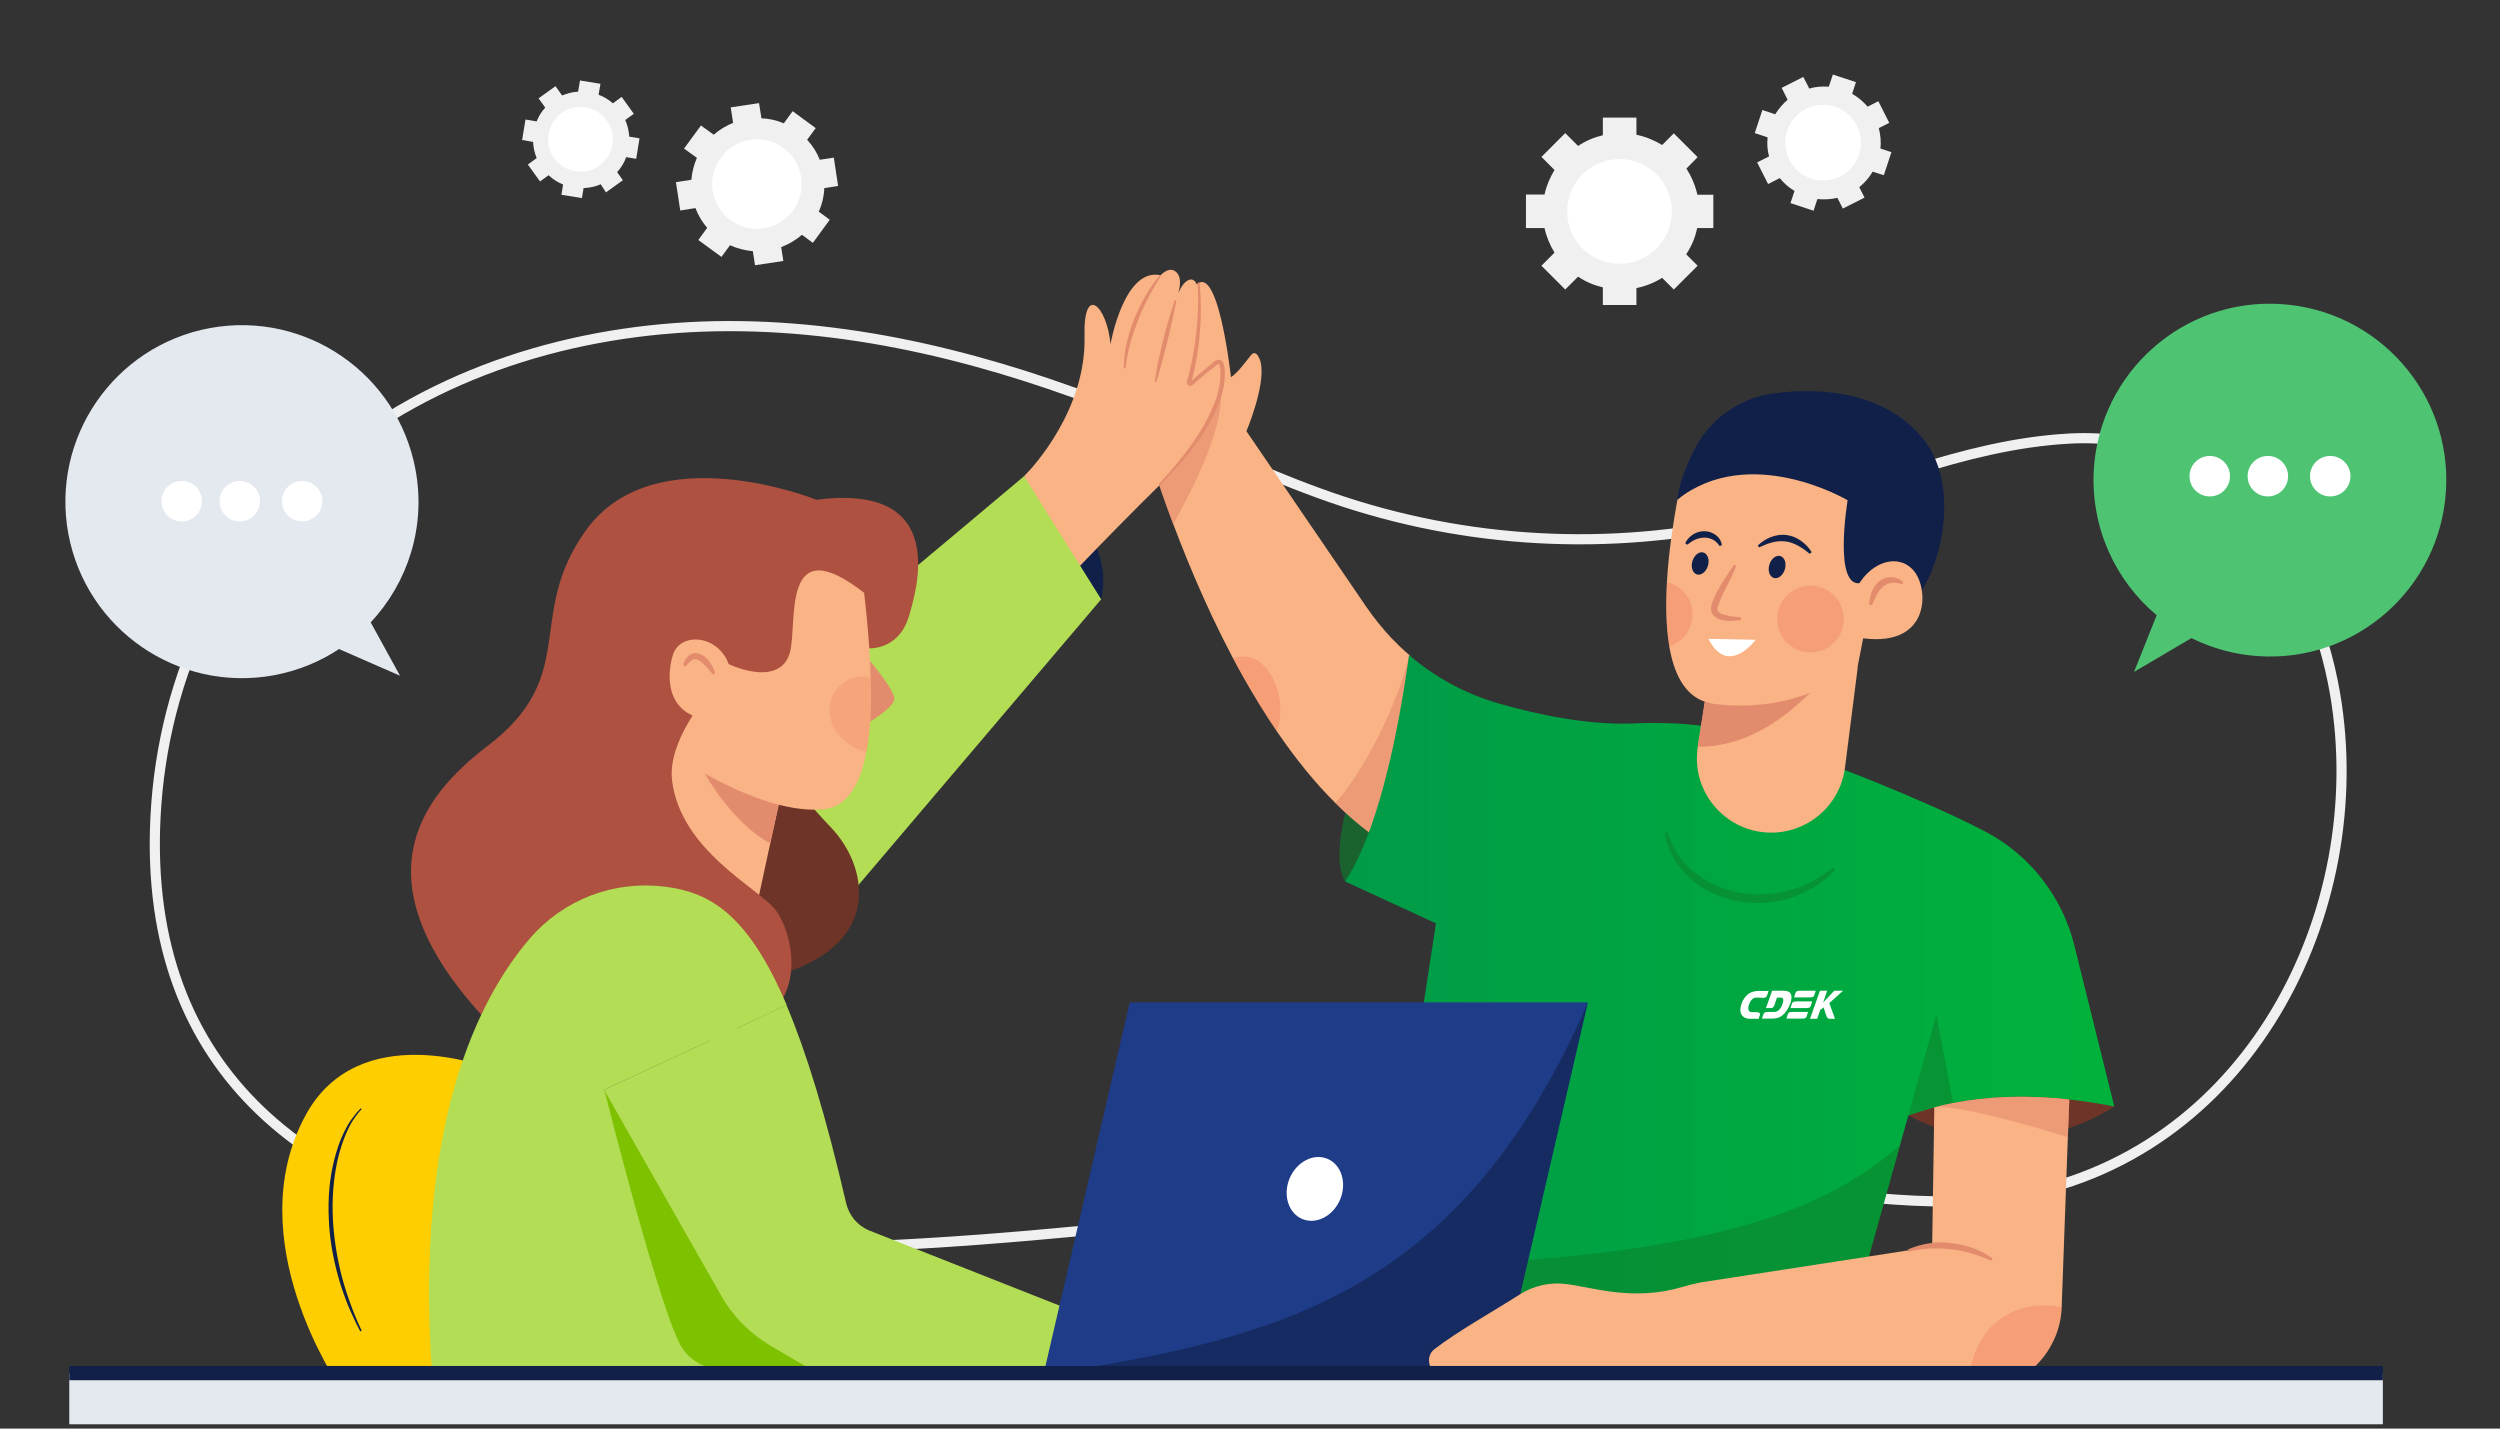 <?xml version="1.0" encoding="UTF-8"?> <!-- Generator: Adobe Illustrator 19.1.1, SVG Export Plug-In . SVG Version: 6.00 Build 0) --> <svg xmlns="http://www.w3.org/2000/svg" xmlns:xlink="http://www.w3.org/1999/xlink" id="Layer_1" x="0px" y="0px" viewBox="0 0 1050 600" style="enable-background:new 0 0 1050 600;" xml:space="preserve"><rect x="0" y="0" width="1050" height="600" fill="#333333" stroke="none"/> <style type="text/css"> .st0{fill:none;stroke:#F0F0F0;stroke-width:4.264;stroke-miterlimit:10;} .st1{fill:#6F3428;} .st2{opacity:0.6;fill:#0B842D;} .st3{fill:#F9B384;} .st4{opacity:0.6;fill:#E28B6D;} .st5{fill:url(#SVGID_1_);} .st6{opacity:0.3;fill:#EE6F57;} .st7{fill:#102048;} .st8{fill:#E28B6D;} .st9{fill:#FFFFFF;} .st10{fill:#B2DD54;} .st11{fill:#FFCE00;} .st12{fill:#AE5140;} .st13{fill:#7DC100;} .st14{opacity:0.2;fill:#EE6F57;} .st15{fill:#1F3C88;} .st16{opacity:0.6;fill:#102048;} .st17{fill:#E4E8EF;} .st18{fill:none;stroke:#102048;stroke-width:6;stroke-miterlimit:10;} .st19{fill:#4EC473;} .st20{display:none;} .st21{display:inline;fill:none;stroke:#141414;stroke-width:8.529;stroke-miterlimit:10;} .st22{fill:#F0F0F0;} </style> <path class="st0" d="M65.3,343.3C59.9,450.7,131.6,505.9,235.1,519c116.1,14.7,235.2-5.1,350.8-15.2c43.5-3.8,87.2-6.7,130.9-6.4 c41.2,0.2,85.8,11.6,126.3,5.3c101.2-15.7,153.3-120.3,137.6-211.5c-9.8-56.5-46.5-110.6-111.5-107c-45.7,2.5-86.1,22.4-129.8,33.1 c-57.4,14.2-118.5,11.9-174.8-6.5c-28.1-9.2-55-22.3-82.3-33.7c-54.5-22.8-112.2-39.2-170.9-40.1c-58.7-0.9-118.7,14.5-166.2,50.6 C95.1,225.7,68.3,283.3,65.3,343.3z"></path> <g> <g> <path class="st1" d="M888,464.7c0,0-40.2,28.4-86.4,3.8l43.2-24.1L888,464.7z"></path> <path class="st2" d="M591.8,275.1c0,0-39.1,73.4-26.9,95.1l44.6-24.7L591.8,275.1z"></path> <path class="st3" d="M575,349.6c-4.9-3.7-9.6-7.8-14.1-12.3c-8.9-8.8-17.1-19.1-24.6-30.1c0,0,0,0,0,0c-5-7.4-9.7-15-14.1-22.8 c-12.6-22.4-22.4-45.6-29.4-64.2c-7.3-19.4-11.5-33.8-12.7-37.1c-0.1-0.4-0.2-0.6-0.3-0.7l21.2-60.8c10.2-16.4,16,36.8,16,36.8 c2.8-1.7,6.2-6.5,8.3-9.1c2.3-3,4,1.7,4.3,3.4c1.8,9.8-6.1,28.4-6.1,28.4l50.5,74c3.1,4.5,6.6,8.8,10.3,12.8c2.4,2.5,5,5,7.6,7.2 C596.3,294.1,595.8,330.8,575,349.6z"></path> <path class="st4" d="M575,349.6c-4.9-3.7-9.6-7.8-14.1-12.3c15.8-18.2,28-48.3,31-62.3c2.4,2.5-2.7-2.3,0,0 C596.3,294.1,595.8,330.8,575,349.6z"></path> <linearGradient id="SVGID_1_" gradientUnits="userSpaceOnUse" x1="564.932" y1="432.346" x2="888.008" y2="432.346"> <stop offset="0" style="stop-color:#009B47"></stop> <stop offset="0.989" style="stop-color:#00B23C"></stop> </linearGradient> <path class="st5" d="M888,464.7c-27.6-5.4-49.3-5-67.7-1.4c-6.7,1.3-12.9,3.1-18.8,5.2l-5.6,19.9l-11,39.3l-7.1,25.6l-6.5,23.2 l-3.6,13.1H572.2l30.9-201.8l-38.2-17.6c2.5-3.6,4.7-7.9,6.8-12.6c11.6-26.1,17.8-65.7,20.1-82.5c10.9,9.4,23.8,16.4,37.8,20.4 c16.7,4.8,36.7,8.9,55.5,8.4c0.7,0,1.3,0,1.9-0.1c43.5-1.7,62.8,11.5,62.8,11.5c9.8,1.9,35.5,11.8,57.8,21.6 c9.9,4.3,19.1,8.6,26.1,12.3c18.8,9.8,32.4,27.3,37.5,47.8L888,464.7z"></path> <path class="st2" d="M820.3,463.3c-6.7,1.3-12.9,3.1-18.8,5.2l11.8-42.3L820.3,463.3z"></path> <path class="st6" d="M536.2,307.3c-5-7.4-9-14-18.4-30.8C532.6,271.4,541.5,293.3,536.2,307.3z"></path> <path class="st2" d="M798.1,480.8l-13.1,47l-7.1,25.6l-175.6,13.4l-20-34.9C710.8,529.1,764.5,510.8,798.1,480.8z"></path> <path class="st4" d="M492.7,220.2c-7.3-19.4-11.5-33.8-12.7-37.1l32.8-20.3C514.2,181.3,499.5,207.7,492.7,220.2z"></path> <path class="st2" d="M700.5,349.5c1.9,6.8,6,12.8,11.4,17.1c5.4,4.3,12,7.1,18.8,8.3c6.8,1.2,13.9,0.9,20.6-0.9 c3.4-0.9,6.6-2.2,9.7-3.8c3.1-1.6,6-3.6,8.8-5.8l1,1c-2.5,2.7-5.4,5-8.5,7c-3.2,1.9-6.6,3.5-10.1,4.7c-7.1,2.3-14.8,2.8-22.2,1.4 c-7.4-1.4-14.5-4.5-20.1-9.5c-2.8-2.5-5.3-5.4-7.1-8.6c-1.8-3.3-3.2-6.8-3.7-10.5L700.5,349.5z"></path> </g> <g> <path class="st3" d="M780.3,279.9l-5.4,42.5c-2,15.9-15.8,27.7-31.8,27.3c-17.2-0.5-30.4-14.6-30.4-31.1c0-1.6,0.1-3.3,0.4-4.9 l1-6.2l3.8-24.3l21.6-1.1L780.3,279.9z"></path> <path class="st7" d="M704.5,209.8c0.6-6.3,3.5-13.7,6.9-20.5c6.4-13,18.8-22,33.1-24c21.5-3.1,49.3-0.1,64.4,20.6 c17.1,23.3,2.9,69.8-15.4,73.7S704.5,209.8,704.5,209.8z"></path> <path class="st8" d="M760.5,290.8c-7.3,6.9-24.1,23.1-47.5,22.8l4.8-30.5l21.6-1.1L760.5,290.8z"></path> <path class="st3" d="M791.6,220.8l-3.3,16.9l-0.8,4.2l-3.2,16.7l-1.8,9.6l-2.3,11.8l-11.1,6.7c0,0-3,2-8.6,4.2c0,0,0,0,0,0 c-8.4,3.3-22.6,7.1-40.9,4.7c-1.3-0.2-2.5-0.5-3.6-0.9c-8.6-2.9-13-12-14.9-23.2c-1.4-8.3-1.5-17.8-1-26.9 c0.8-14.4,3.2-27.9,4.4-34.7c19.1-17.1,45.3-20.2,64.6-24L791.6,220.8z"></path> <path class="st7" d="M704.5,209.8c30.5-24,71.5,0.3,71.5,0.3s-6.3,37.8,5.9,34.7c12.1-3.1,24.5-28.4,24.5-28.4l-27.8-40.1 l-60.8,10.5L704.5,209.8z"></path> <path class="st3" d="M780.3,246c6-10.5,17.6-13.8,23.8-5.9c6.2,8,6.5,33-24.2,27.6L780.3,246z"></path> <g> <path class="st8" d="M729.2,237.7c-2,5.3-5,10.1-7,15.1c-0.2,0.6-0.5,1.3-0.7,1.8c-0.2,0.5-0.2,1-0.2,1.4c0,0.4,0.3,0.7,0.6,1.1 c0.4,0.3,0.8,0.6,1.4,0.8c2.3,0.9,5.1,1.1,7.9,1.4l0,1.1c-2.8,0.4-5.7,0.7-8.7-0.2c-0.8-0.2-1.5-0.6-2.3-1.2 c-0.7-0.6-1.4-1.5-1.5-2.5c-0.2-1,0-1.9,0.2-2.7c0.2-0.8,0.5-1.4,0.8-2.1c2.2-5.4,5.6-9.9,8.6-14.6L729.2,237.7z"></path> <ellipse transform="matrix(0.959 0.284 -0.284 0.959 98.154 -201.976)" class="st7" cx="746.4" cy="237.9" rx="3.4" ry="4.8"></ellipse> <ellipse transform="matrix(0.959 0.284 -0.284 0.959 96.389 -192.856)" class="st7" cx="714.1" cy="236.4" rx="3.4" ry="4.8"></ellipse> <path class="st7" d="M738.3,229.1c1.5-1.5,3.4-2.7,5.4-3.5c2-0.8,4.4-1.2,6.6-0.9c2.3,0.3,4.4,1.2,6.2,2.5 c1.8,1.3,3.3,2.9,4.4,4.7l-0.8,0.7c-1.6-1.3-3.2-2.5-4.9-3.4c-1.7-0.9-3.4-1.6-5.3-1.8c-1.8-0.2-3.7-0.1-5.6,0.4 c-1.9,0.5-3.7,1.3-5.5,2.1L738.3,229.1z"></path> <path class="st7" d="M722.2,229.3c-1.5-2.4-3.9-3.5-6.4-3.5c-1.2,0-2.5,0.3-3.7,0.8c-1.2,0.5-2.3,1.3-3.5,2.2l-0.8-0.7 c0.7-1.4,1.8-2.7,3.2-3.6c1.4-0.9,3.1-1.4,4.8-1.4c1.7,0,3.5,0.6,4.8,1.6c1.4,1,2.4,2.6,2.6,4.3L722.2,229.3z"></path> <path class="st9" d="M717.6,268.3l19.8,0.4c0,0-11,14.9-19.1,1L717.6,268.3z"></path> <path class="st8" d="M785.1,254c0-1.7,0.3-3.4,0.9-5.1c0.6-1.7,1.6-3.3,3-4.5c1.4-1.3,3.4-2.1,5.4-2c2,0.1,3.7,0.9,5,2.1 l-0.5,0.9c-1.5-0.5-3-0.8-4.4-0.6c-1.4,0.2-2.6,0.7-3.6,1.6c-1.1,0.9-1.9,2.1-2.7,3.5c-0.7,1.3-1.3,2.8-2,4.3L785.1,254z"></path> <circle class="st6" cx="760.4" cy="260" r="14"></circle> <path class="st6" d="M710.9,258.1c0,6.2-4.1,11.5-9.8,13.3c-1.4-8.3-1.5-17.8-1-26.9C706.3,245.9,710.9,251.4,710.9,258.1z"></path> </g> </g> </g> <g> <path class="st7" d="M430.1,200c0,0,39.7,19.4,32.4,51.7l-26.3,7.4L430.1,200z"></path> <path class="st3" d="M430.1,200c4.3-4.2,26.1-28.4,25.4-58.6c-0.6-22.9,9.6-12.6,10.9,3.2c0,0,5.6-32.3,21-29l-4.5,6.2 c0,0,5.8-10.9,10.5-8c4.7,2.9,0.4,12.3,0.4,12.3s2.2-8.1,6.2-8.7c4-0.6,7.7,12.1-1.3,45.3c0,0,9.8-9.7,13.7-11.3 c3.9-1.6,3.6,23.8-23.8,50.8s-46.8,47.9-46.8,47.9L430.1,200z"></path> <path class="st10" d="M270,332.4c1,1.5,160.1-132.4,160.1-132.4l32.4,51.7L300,443L270,332.4z"></path> <g> <path class="st8" d="M487.6,115.9c-1.9,2.9-3.7,6-5.3,9.1c-1.6,3.1-3.1,6.2-4.3,9.5c-1.3,3.2-2.4,6.5-3.3,9.9l-0.7,2.5l-0.5,2.6 c-0.4,1.7-0.5,3.4-0.8,5.2l-0.7,0c0-3.5,0.4-7.1,1.2-10.6c0.8-3.5,1.8-6.9,3.2-10.2c1.4-3.3,2.9-6.5,4.7-9.6c1.8-3.1,3.8-6,6-8.7 L487.6,115.9z"></path> <path class="st8" d="M494.1,126.2c-0.5,2.9-1.2,5.8-1.8,8.6c-0.6,2.9-1.4,5.7-2,8.6l-2.2,8.5c-0.8,2.8-1.5,5.7-2.4,8.5l-0.7-0.1 c0.4-2.9,0.9-5.8,1.5-8.7c0.6-2.9,1.3-5.7,2-8.6c0.7-2.8,1.4-5.7,2.3-8.5c0.8-2.8,1.6-5.6,2.6-8.4L494.1,126.2z"></path> <path class="st8" d="M503.8,118.7c1,10,0.6,20-0.9,29.9c-0.4,2.5-0.8,4.9-1.4,7.4c-0.3,1.2-0.6,2.4-0.9,3.6l-0.3,0.9l-0.1,0.4 c0,0,0-0.1,0-0.2c-0.1-0.1-0.3-0.2-0.4-0.1l0.6-0.6c1.9-1.7,3.7-3.3,5.7-4.9l2.9-2.4c0.5-0.4,0.9-0.8,1.5-1.2 c0.9-0.6,2.1-0.5,2.8,0.2c0.4,0.3,0.6,0.9,0.7,1.3l0.2,1c0.1,0.6,0.2,1.3,0.2,1.9c0,0.6,0.1,1.3,0,1.9c0,0.6,0,1.3-0.1,1.9 c-0.2,2.6-0.8,5-1.6,7.5c-1.6,4.8-3.8,9.4-6.5,13.6c-2.7,4.3-5.7,8.3-8.9,12.1c-1.6,1.9-3.3,3.7-5,5.6l-5.2,5.4l-0.5-0.5l5-5.5 c1.6-1.9,3.2-3.8,4.7-5.7c3.1-3.9,6-7.9,8.5-12.1c2.5-4.3,4.7-8.7,6.2-13.3c0.7-2.3,1.3-4.7,1.5-7.1c0.1-0.6,0.1-1.2,0.1-1.8 c0-0.6,0-1.2,0-1.8c0-0.6-0.1-1.2-0.2-1.8l-0.2-0.9c-0.1-0.3-0.1-0.2-0.1-0.4c-0.1-0.1-0.4-0.2-0.6-0.1l-1.4,1.1l-2.9,2.3 c-1.9,1.6-3.8,3.2-5.7,4.8l-0.8,0.7c-0.6,0.5-1.7,0.3-2-0.4c-0.2-0.3-0.3-0.8-0.2-1.1l0.1-0.5l0.3-0.9c0.4-1.2,0.7-2.4,0.9-3.6 c0.6-2.4,1.1-4.8,1.5-7.2c0.8-4.9,1.4-9.8,1.7-14.7c0.3-4.9,0.4-9.9,0-14.8L503.8,118.7z"></path> </g> </g> <g> <g> <path class="st11" d="M205.7,448.7c0,0-55-21.7-77.4,19.8C100,520.7,142.4,582,142.4,582h74.6L205.7,448.7z"></path> <path class="st7" d="M151.9,465.8c-1.4,1.5-2.6,3.1-3.7,4.8c-1.1,1.7-2,3.5-2.8,5.4c-1.6,3.7-2.8,7.6-3.7,11.6 c-1.7,7.9-2.3,16.1-1.9,24.2c0.4,8.1,1.7,16.2,3.7,24.1c2.1,7.9,4.9,15.5,8.4,23l-0.6,0.3c-0.9-1.8-1.9-3.6-2.7-5.5 c-0.4-0.9-0.9-1.9-1.3-2.8l-1.2-2.8c-1.5-3.8-2.9-7.7-4-11.7c-2.2-7.9-3.7-16.1-4-24.4c-0.4-8.3,0.2-16.6,2.2-24.6 c1-4,2.3-8,4.1-11.7c0.9-1.9,1.9-3.7,3.1-5.4c1.2-1.7,2.5-3.3,4-4.8L151.9,465.8z"></path> </g> <path class="st12" d="M347.5,266.7c18,11,30.5,4.5,34.1-7.4c3.6-11.9,17-56.6-38.7-49.4c0,0-68.2-27.5-97,13.1 c-25.5,35.8-2.1,60.5-41,90.2c-27.1,20.7-57.9,57,3.1,119.2l66.1-18.2L347.5,266.7z"></path> <path class="st1" d="M327,318.6c1.3,6.3,15.9,22.6,21.8,28.7c17.7,18.5,21.5,53.2-28.8,63.8l-28.3-66L327,318.6z"></path> <polygon class="st3" points="329.5,326.8 323.5,354.2 314.3,396.9 262.7,386 274.8,302.3 327.5,325.9 "></polygon> <path class="st8" d="M361.2,272.7c0,0,14.9,16.7,14.4,21c-0.5,4.3-14.4,11.9-14.4,11.9V272.7z"></path> <path class="st8" d="M329.5,326.8l-6,27.4c-15.9-8.4-27.5-29.3-27.5-29.3l31.4,1L329.5,326.8z"></path> <path class="st3" d="M364.7,310.7c-2.1,15.9-7.4,28.1-18.7,29.2c-31.2,3-76.1-31.9-76.1-31.9l2.4-64l33.9-20.9l54.9,10.2 c0.7,7.2,4,29.3,4.6,51.6C366,293.7,365.8,302.6,364.7,310.7z"></path> <path class="st12" d="M369.9,243.9l-6.8,5.2c-35.3-27.5-28,12.1-31.3,24.8c-3.3,12.7-20,9.4-33.1,1.1l-2.3,17.8l-39.2,1.2 l-2.3-49.7l39.1-30.6l72.4,14.1L369.9,243.9z"></path> <path class="st12" d="M319.2,428.5c19.3-10.3,13.8-37.3,6.3-46.6c-7.5-9.2-39.4-24.7-43.2-53.8c-2.2-16.2,14.2-35.3,14.2-35.3 l-33.2-17.8l-34,53.4l25.6,91.8L319.2,428.5z"></path> <path class="st10" d="M343.2,576.6l-161.8,0.1c-7.1-103.6,18.8-156.5,41.1-182.5c14.1-16.4,35.3-24.5,56.7-21.8 c18.6,2.3,34.8,11.1,51.2,49.7l-76.6,35.6l49.2,86.5c4.9,8.7,12.1,15.9,20.7,21L343.2,576.6z"></path> <path class="st13" d="M253.8,457.6c0,0,24.1,96.3,33,109c9.3,13.2,29.2,9.9,64,10c107.6,0.2,0,0,0,0l-43.9-97.8L253.8,457.6"></path> <path class="st10" d="M450.2,550.4l-7,25.6l-92.5,0.6h-7.6l-19.5-11.4c-8.6-5.1-15.8-12.3-20.7-21l-49.2-86.5l76.6-35.6 c8.2,19.3,16.5,46.1,25.1,83.3c1.2,5,4.6,9.2,9.4,11.3L450.2,550.4z"></path> <path class="st3" d="M306.9,282.1c-2.8-15.4-21.1-17.5-24.3-7c-3.2,10.4-2.4,28.3,20.6,27.3L306.9,282.1z"></path> <path class="st8" d="M299.5,283.3l-2.9-3.3c-1-1-1.9-2-3-2.6c-1-0.6-1.9-0.8-2.8-0.2c-1,0.5-1.9,1.6-2.9,2.7l-1-0.5 c0.4-1.5,1.1-3,2.6-4.2c0.7-0.6,1.8-0.9,2.8-0.9c1,0.1,2,0.4,2.7,0.8c1.5,0.9,2.6,2.2,3.4,3.5c0.9,1.3,1.5,2.7,2,4.2L299.5,283.3z"></path> <path class="st14" d="M363.9,315.7c-0.8,0.2-15.5-4-15.5-17.9c0-7.4,6.5-13.7,13.8-13.7c1.2,0,2.4,0.2,3.5,0.5 C366,293.7,365.8,307.1,363.9,315.7z"></path> </g> <g> <polygon class="st15" points="630.6,577.6 438.2,577.6 474.5,421 666.9,421 "></polygon> <path class="st16" d="M630.6,577.6L666.9,421c-55,127.3-136.7,141.4-228.8,156.6"></path> <ellipse transform="matrix(0.922 0.387 -0.387 0.922 236.076 -174.829)" class="st9" cx="552.5" cy="499.3" rx="11.5" ry="13.7"></ellipse> </g> <g> <path class="st3" d="M869.1,461.8l-0.6,15.9l-2.6,71.3v0.1c-0.2,5.4-1.6,10.6-4.1,15.3c-2.4,4.7-5.9,8.8-10.2,12.1h-80.2L604,577.1 c-3,0-6-7-1.6-10.4c9.8-7.6,25.1-16.1,35.7-22.9c5.9-3.8,12.9-5.4,19.8-4.5c11.5,1.5,28.1,7.3,48.8,1.2c3.6-1.1,7.2-1.9,10.9-2.4 l67.4-10.4l26.5-4.1l0.7-44.9l0.2-13.6c2.5-0.7,5.1-1.3,7.8-1.8C834.3,460.6,850.2,459.7,869.1,461.8z"></path> <path class="st4" d="M869.1,461.8l-0.6,15.9c-9.8-3.4-47.6-14.2-55.9-12.6l0,0c2.5-0.7,5.1-1.3,7.8-1.8 C834.3,460.6,850.2,459.7,869.1,461.8z"></path> <path class="st6" d="M865.9,549L865.9,549c-0.2,5.5-1.6,10.7-4.1,15.4c-2.4,4.7-5.9,8.8-10.2,12.1h-24.4 C831.5,553.1,849.3,545.8,865.9,549z"></path> <path class="st8" d="M801.4,524.7c2.8-1.1,5.8-2.1,8.9-2.5c3.1-0.5,6.2-0.5,9.3-0.1c3.1,0.3,6.2,1.1,9.1,2.1 c2.9,1.1,5.7,2.5,8.2,4.4l-0.6,0.9c-2.7-1.2-5.5-2.2-8.3-3.1c-2.8-0.8-5.7-1.4-8.6-1.7c-2.9-0.3-5.9-0.5-8.8-0.3 c-3,0.1-5.9,0.6-8.8,1.2L801.4,524.7z"></path> </g> <g> <rect x="29.1" y="576.7" class="st17" width="971.7" height="21.5"></rect> <line class="st18" x1="29.1" y1="576.7" x2="1000.8" y2="576.7"></line> </g> <path class="st17" d="M174.5,197.2c-7.5-40.2-46.1-66.8-86.4-59.4c-40.2,7.5-66.8,46.1-59.4,86.4c7.5,40.2,46.1,66.8,86.4,59.4 c10.1-1.9,19.3-5.7,27.3-11l25.6,11.2l-12.3-22.4C171.3,244.7,179,221.2,174.5,197.2z"></path> <path class="st19" d="M879.4,197.2c2.5-40.9,37.6-72,78.4-69.5c40.9,2.5,72,37.6,69.5,78.4c-2.5,40.9-37.6,72-78.4,69.5 c-10.2-0.6-19.8-3.3-28.5-7.6l-24.1,14.2l9.5-23.8C888.5,243.9,878,221.6,879.4,197.2z"></path> <g class="st20"> <line class="st21" x1="494.1" y1="14" x2="494.1" y2="69.3"></line> <line class="st21" x1="442.3" y1="84.9" x2="393.9" y2="48.8"></line> <line class="st21" x1="545.9" y1="84.9" x2="594.4" y2="48.8"></line> <line class="st21" x1="467.7" y1="74.7" x2="457.6" y2="48.8"></line> <line class="st21" x1="520.5" y1="74.7" x2="530.6" y2="48.8"></line> </g> <g> <g> <path class="st22" d="M719.6,95.9V81.8h-6.7c-0.9-4-2.5-7.7-4.6-11L713,66l-10-10l-4.9,4.9c-3.3-2-6.9-3.5-10.8-4.3v-7.2h-14.1 v7.4c-3.8,0.9-7.3,2.4-10.4,4.5l-5.4-5.4l-10,10l5.5,5.5c-1.9,3.1-3.4,6.6-4.2,10.3h-7.8v14.1h7.8c0.8,3.7,2.3,7.2,4.2,10.3 l-5.5,5.5l10,10l5.4-5.4c3.1,2.1,6.6,3.6,10.4,4.5v7.4h14.1V121c3.9-0.8,7.6-2.3,10.8-4.3l4.9,4.9l10-10l-4.8-4.8 c2.2-3.3,3.8-7,4.6-11H719.6z"></path> <circle class="st9" cx="680.2" cy="88.8" r="22"></circle> </g> <g> <path class="st22" d="M791.2,73.6l3.2-9.7l-4.6-1.5c0.3-2.9,0-5.8-0.7-8.6l4.4-2.2l-4.6-9.1l-4.5,2.3c-1.8-2.1-4-4-6.5-5.4 l1.6-4.9l-9.7-3.2l-1.7,5.1c-2.8-0.2-5.6,0-8.2,0.8l-2.5-4.9l-9.1,4.6l2.5,5c-2,1.7-3.8,3.8-5.2,6.1l-5.4-1.8l-3.2,9.7l5.4,1.8 c-0.3,2.7-0.1,5.4,0.6,8l-5,2.5l4.6,9.1l4.9-2.5c1.7,2.1,3.8,4,6.2,5.4l-1.7,5.1l9.7,3.2l1.6-4.9c2.9,0.3,5.7,0.1,8.4-0.5l2.3,4.5 l9.1-4.6l-2.2-4.4c2.2-1.8,4.2-4,5.6-6.5L791.2,73.6z"></path> <circle class="st9" cx="765.7" cy="59.9" r="15.9"></circle> </g> </g> <g> <g> <path class="st22" d="M341.4,102l7.1-9.7l-4.6-3.4c1.4-3.2,2.2-6.5,2.3-9.9l5.8-0.9l-1.8-11.9l-5.9,0.9c-1.2-3.1-3-5.9-5.3-8.4 l3.6-4.9l-9.7-7.1l-3.7,5.1c-3-1.3-6.2-2-9.4-2.1l-1-6.4l-11.9,1.8l1,6.5c-2.9,1.2-5.7,2.8-8.1,5l-5.4-3.9l-7.1,9.7l5.4,3.9 c-1.3,3-2.1,6.1-2.3,9.2l-6.5,1l1.8,11.9l6.4-1c1.1,3,2.8,5.8,4.9,8.3l-3.7,5.1l9.7,7.1l3.6-4.9c3.1,1.4,6.4,2.2,9.6,2.5l0.9,5.9 l11.9-1.8l-0.9-5.8c3.1-1.2,6.1-2.9,8.7-5.2L341.4,102z"></path> <circle class="st9" cx="317.9" cy="77.3" r="18.8"></circle> </g> <g> <path class="st22" d="M254.5,80.8l7.1-5.1l-2.4-3.4c1.7-1.9,3-4,3.8-6.3l4.2,0.7l1.4-8.6l-4.3-0.7c-0.2-2.4-0.7-4.8-1.7-7l3.6-2.6 l-5.1-7.1l-3.7,2.7c-1.8-1.6-3.8-2.8-6-3.6l0.8-4.6l-8.6-1.4l-0.8,4.7c-2.3,0.1-4.5,0.7-6.7,1.6l-2.8-3.9l-7.1,5.1l2.8,3.9 c-1.6,1.7-2.8,3.7-3.6,5.8l-4.7-0.8l-1.4,8.6l4.6,0.8c0.1,2.3,0.6,4.6,1.5,6.8l-3.7,2.7l5.1,7.1l3.6-2.6c1.8,1.7,3.9,3,6.1,3.9 l-0.7,4.3l8.6,1.4l0.7-4.2c2.4-0.1,4.9-0.6,7.2-1.6L254.5,80.8z"></path> <circle class="st9" cx="243.8" cy="58.5" r="13.6"></circle> </g> </g> <g> <circle class="st9" cx="928.1" cy="200" r="8.5"></circle> <circle class="st9" cx="952.5" cy="200" r="8.5"></circle> <circle class="st9" cx="978.7" cy="200" r="8.5"></circle> </g> <g> <circle class="st9" cx="76.3" cy="210.5" r="8.5"></circle> <circle class="st9" cx="100.7" cy="210.5" r="8.5"></circle> <circle class="st9" cx="126.9" cy="210.5" r="8.5"></circle> </g> <g> <path class="st9" d="M760.2,427.9h3l1.3-3.7l1.4-1.1l1.1,3.3c0.3,1,0.7,1.5,1.4,1.5h2.3l-2.4-6.6l5.8-5.2h-3.7l-3.5,3.7 c-0.4,0.4-0.8,0.9-1.2,1.4h0l1.7-5.1h-3L760.2,427.9L760.2,427.9z"></path> <path class="st9" d="M762.6,416.1l-0.6,1.9c-0.2,0.6-0.7,0.9-1.8,0.9c-1.9,0-4.8,0-6.7,0l0.6-1.9c0.2-0.6,0.7-0.9,1.8-0.9 C757.9,416.1,760.7,416.1,762.6,416.1L762.6,416.1z M761.1,420.6l-0.6,1.9c-0.2,0.6-0.7,0.9-1.8,0.9c-1.9,0-4.8,0-6.7,0l0.6-1.9 c0.2-0.6,0.7-0.9,1.8-0.9C756.3,420.6,759.2,420.6,761.1,420.6L761.1,420.6z M759.4,425c-1.9,0-4.8,0-6.7,0c-1.1,0-1.6,0.3-1.8,0.9 l-0.6,1.9c1.9,0,4.8,0,6.7,0c1.1,0,1.6-0.3,1.8-0.9L759.4,425L759.4,425z"></path> <path class="st9" d="M746.3,419l1.7,0c1.4,0,1.1,1.7,0.4,3.3c-0.6,1.5-1.7,2.7-3.1,2.7l-2.8,0c-1.1,0-1.6,0.3-1.8,0.9l-0.7,1.9l2,0 l2,0c1.7,0,3.2-0.1,4.9-1.6c1.8-1.5,3.8-5.5,3.5-7.8c-0.3-1.8-1.3-2.3-3.7-2.3l-4.4,0l-2.6,7.3l1.6,0c1,0,1.5,0,2-1.3L746.3,419 L746.3,419z"></path> <path class="st9" d="M738.6,419l-1.2,0c-2.5,0-4.6,6.1-1.7,6.1l1.9,0c1.1,0,1.9,0.4,1.5,1.4l-0.5,1.4l-2,0l-1.6,0 c-2.1,0-3.4-1-3.9-2.5c-0.5-1.6,0.2-5,2.4-7.2c1.2-1.3,3-2,5.2-2l4.1,0l-0.6,1.8c-0.4,1.2-1.3,1.1-1.7,1.1L738.6,419L738.6,419z"></path> </g> </svg> 